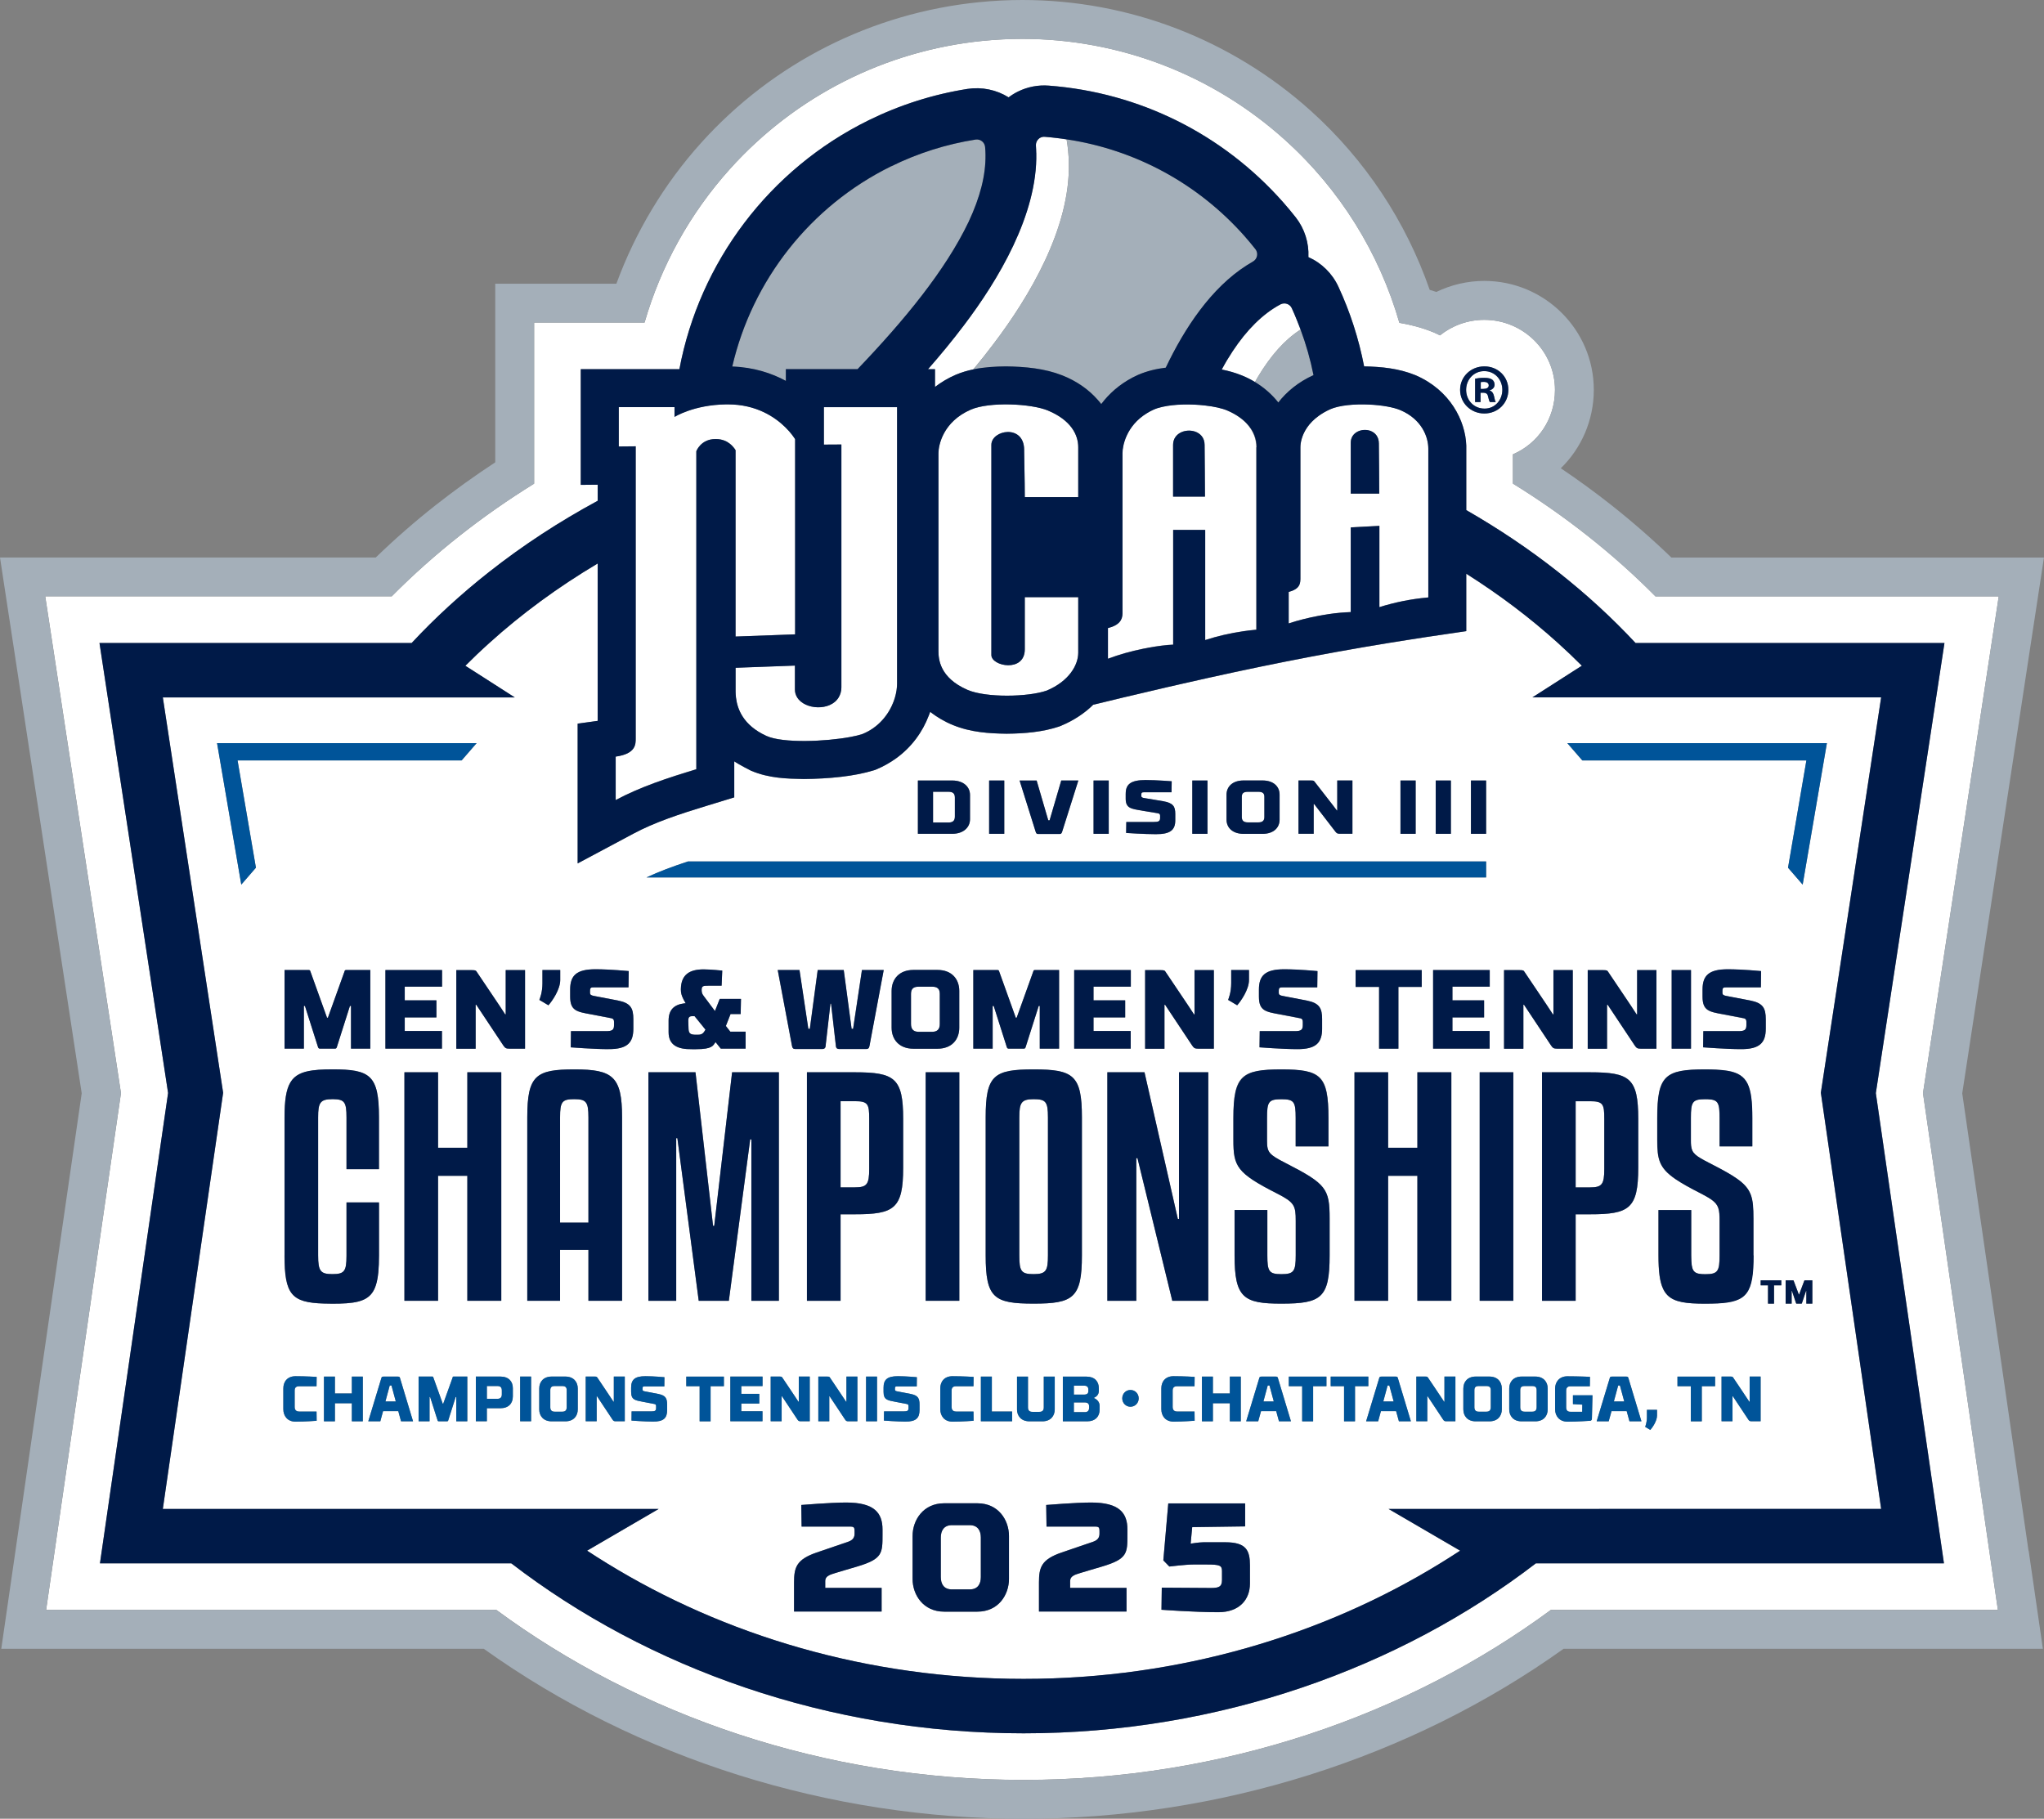 <?xml version="1.0" encoding="UTF-8"?>
<svg id="Layer_2" xmlns="http://www.w3.org/2000/svg" viewBox="0 0 384.01 341.72">
  <rect x="0" y="0" width="384.01" height="341.72" fill="#808080" stroke="none"/>
  <defs>
    <style>
      .cls-1 {
        fill: #001a48;
      }

      .cls-2 {
        fill: #a4afb9;
      }

      .cls-3 {
        fill: #fff;
      }

      .cls-4 {
        fill: #005499;
      }
    </style>
  </defs>
  <g id="PMS_533">
    <g>
      <g>
        <path class="cls-3" d="M279.69,72.42c0-.4-.3-.67-.94-.67-.27,0-.46.03-.56.05v1.27h.48c.57,0,1.02-.19,1.02-.65Z"/>
        <path class="cls-3" d="M372.2,280.79l-10.92-75.4,10.9-71.5,1.79-11.76,1.54-10.08h-64.49c-3.96-4-8.25-7.84-12.87-11.47-4.43-3.49-9.07-6.73-13.91-9.72v-5.5c4.69-2.02,7.9-6.61,7.9-12.1,0-7.26-5.94-13.17-13.28-13.17-3.15,0-6.05,1.1-8.33,2.92-.37-.18-.74-.37-1.12-.53l-.08-.04-.08-.03c-2.16-.88-4.3-1.41-6.34-1.76-3.79-13.17-11.19-25.08-21.51-34.38-13.58-12.23-31.1-18.97-49.33-18.97-2.46,0-4.95.13-7.38.37-18.33,1.83-35.21,10.37-47.52,24.04-7.55,8.38-13,18.27-16.07,28.89h-20.75v30.27c-4.83,2.99-9.46,6.22-13.88,9.7-4.61,3.64-8.91,7.47-12.87,11.47H8.5l1.54,10.08,1.79,11.76,10.9,71.5-10.92,75.4-1.69,11.68-1.45,10.02h84.58c26.83,19.79,61.62,31.94,99.06,31.94s72.23-12.15,99.06-31.94h83.98l-1.46-10.02-1.69-11.68ZM278.86,68.84h.03c2.53,0,4.49,1.96,4.49,4.41s-1.96,4.44-4.52,4.44-4.55-1.94-4.55-4.44,2.02-4.41,4.55-4.41ZM353.41,293.73h-64.86c-25.65,19.72-59.61,31.94-96.25,31.94s-70.6-12.22-96.25-31.94H18.78l1.69-11.68,11.11-76.69-11.1-72.79-1.79-11.76h58.65c4.38-4.7,9.23-9.16,14.55-13.35,6.34-5,13.17-9.46,20.4-13.37v-3.02l-3.18.03v-21.73h18.53c3.77-20.1,16.87-37.57,35.53-46.76,5.89-2.9,12.15-4.89,18.62-5.91,2.69-.41,5.43.17,7.7,1.59.55-.42,1.14-.78,1.74-1.08,1.81-.89,3.82-1.28,5.83-1.12,17.01,1.3,32.62,9.06,43.96,21.86.83.94,1.64,1.92,2.42,2.9,1.66,2.13,2.5,4.79,2.37,7.46,2.46,1.08,4.48,3.06,5.63,5.54,2.22,4.77,3.84,9.81,4.84,14.99,3.3.06,6.55.39,9.66,1.66,6.5,2.8,9.37,8.55,9.53,13.21v.05s0,12.08,0,12.08c6.07,3.48,11.84,7.35,17.25,11.62,5.32,4.19,10.17,8.65,14.55,13.35h58.04l-1.79,11.76-11.1,72.79,11.11,76.69,1.69,11.68h-11.81Z"/>
        <path class="cls-3" d="M278.88,76.77c1.94.03,3.36-1.56,3.36-3.52s-1.43-3.52-3.39-3.52h-.03c-1.94,0-3.39,1.59-3.39,3.52s1.45,3.52,3.44,3.52ZM277.14,71.15c.4-.08.97-.16,1.69-.16.83,0,1.21.13,1.54.35.24.19.43.54.43.94,0,.51-.38.89-.91,1.05v.05c.43.13.67.48.81,1.08.13.67.22.94.32,1.08h-1.1c-.13-.16-.21-.54-.35-1.05-.08-.48-.35-.7-.92-.7h-.48v1.75h-1.02v-4.39Z"/>
        <path class="cls-3" d="M230.56,67.6c-.35.59-.69,1.21-1.03,1.83,1.3.26,2.58.62,3.83,1.13.86.35,1.67.77,2.42,1.22.18-.32.35-.65.54-.96,2.45-4.07,5.04-6.96,7.9-8.82.04-.03.08-.05.13-.08,0,0,0,0,0,0-.2-.53-.4-1.06-.62-1.59-.33-.81-.66-1.62-1.03-2.42-.18-.39-.51-.68-.91-.82-.39-.13-.81-.1-1.18.08-.01,0-.03.01-.04.02-.45.24-.89.5-1.31.77-3.19,2.09-6.03,5.24-8.68,9.64Z"/>
        <path class="cls-3" d="M174.35,69.37h1.31v3.33c1.14-.87,2.44-1.66,3.93-2.3,1.1-.45,2.19-.77,3.27-1,1.32-1.59,2.61-3.21,3.85-4.86,6.58-8.68,14.37-21.61,14.09-33.9-.02-1.51-.17-3-.42-4.45,0,0,0,0-.01,0-.64-.1-1.27-.19-1.91-.26-.72-.09-1.44-.16-2.17-.22-.28-.02-.56.03-.81.15-.15.07-.28.17-.4.29-.32.32-.49.76-.46,1.21.03.47.05.94.06,1.4.26,11.59-7.24,23.98-13.58,32.34-2.14,2.84-4.43,5.61-6.76,8.27Z"/>
        <path class="cls-3" d="M179.4,153.43v-3.56c0-.83-.42-1.1-1.24-1.1h-2.86v5.78h2.86c.82,0,1.24-.29,1.24-1.12Z"/>
        <path class="cls-3" d="M234.43,154.51h1.98c.82,0,1.13-.37,1.13-1v-3.82c0-.63-.31-.93-1.13-.93h-1.98c-.82,0-1.13.3-1.13.93v3.82c0,.63.31,1,1.13,1Z"/>
        <path class="cls-3" d="M130.82,131.03v-46.25s.82-2.3,3.63-2.3c.68,0,1.25.13,1.73.33.37.15.67.35.93.55.75.58,1.08,1.22,1.08,1.22v35.01l.63-.02,10.56-.39v-36.67s-.2-.33-.58-.83c-.3-.39-.72-.89-1.28-1.43-1.93-1.89-5.41-4.28-10.77-4.28-.11,0-.22,0-.33,0-6.1.08-9.7,2.36-9.7,2.36v-1.84h-10.47v7.39l3.18-.03v54.87c0,1.06.07,2.9-3.76,3.43v8.15c4.68-2.49,9.75-4.15,15.15-5.79v-13.5Z"/>
        <path class="cls-3" d="M244.56,82.41c-.19.65-.25,1.21-.25,1.6v24.79c0,.18-.01.35-.04.51-.12.82-.59,1.47-2.16,1.89v5.92c1.83-.6,3.71-1.07,5.64-1.43,1.31-.24,2.63-.45,3.97-.57.69-.07,1.37-.1,2.05-.13v-15.91l1.29-.07,3.78-.2.31-.02v.16c0,.86,0,2.76,0,5.03,0,3.3,0,7.35,0,10.08,2.88-.9,5.87-1.51,8.97-1.8.07,0,.15,0,.22-.02v-27.97c0-2.2-1.23-5.5-5.21-7.21-1.33-.57-3.54-.95-5.86-1.06-2.76-.13-5.66.12-7.39.89-.82.37-1.52.78-2.12,1.22-1.93,1.39-2.82,3.01-3.19,4.29ZM253.77,85.6v-2.41c0-1.99,2.16-2.8,3.72-2.21.87.33,1.56,1.1,1.56,2.36,0,.47.02,1.77.04,4.4.01,1.32.02,2.97.03,5.03h-5.36v-7.16Z"/>
        <path class="cls-3" d="M186.25,114.64v-31.05c0-2.83,6.16-3.95,6.16.95,0,.07,0,.15,0,.24,0,1.04.07,3.38.1,6.02,0,.85.02,1.72.02,2.6h10.04v-9.37c0-2.33-1.34-5.08-5.7-6.9-3.17-1.32-11-1.68-14.47-.17-5.26,2.28-6.09,6.72-6.09,8.19v37.16c0,1.47.19,5.04,5.46,7.31,3.47,1.5,11.39,1.36,14.89.13,4.19-1.77,5.91-4.79,5.91-7.12v-10.43h-10.04v9.8c0,4.41-6.28,3.21-6.28,1.07v-8.43Z"/>
        <path class="cls-3" d="M143.39,125.27l-5.21.19v3.79c0,.39-.01,1.01.07,1.77.24,2.1,1.29,5.23,5.74,7.25,3.08,1.4,11.16,1.07,15.82.18.84-.16,1.58-.33,2.15-.52,3.05-1.21,5-3.67,5.92-6.15.1-.25.18-.51.25-.76.26-.89.39-1.76.39-2.56v-51.96h-13.75v7.03l3.29-.02v45.61c0,.76-.2,1.38-.51,1.9-1.56,2.62-6.36,2.35-7.81,0-.26-.43-.42-.92-.42-1.48v-4.49l-5.94.22Z"/>
        <path class="cls-3" d="M232.62,78.23c-.59-.39-1.26-.76-2.04-1.1-1.02-.44-2.53-.77-4.23-.96-2.67-.3-5.77-.26-8.05.27-.6.14-1.14.31-1.6.51-.45.2-.85.43-1.24.66-3.94,2.39-4.61,6.19-4.61,7.53v30.12c0,1.13-.56,2.2-2.73,2.73v5.77c2.13-.8,4.35-1.42,6.62-1.88,1.53-.31,3.08-.57,4.67-.71.33-.03.65-.04.97-.06v-21.56h6.01c0,.88,0,2.7,0,4.94,0,5.21,0,12.66,0,15.76,2.31-.75,4.71-1.31,7.17-1.66.74-.11,1.49-.2,2.24-.27.07,0,.14,0,.21-.02v-34.29c0-1.45-.5-3.06-1.89-4.51-.43-.45-.94-.88-1.54-1.28ZM222.29,93.31h-1.9v-9.72c0-2.22,2.35-3.08,4.09-2.51,1.02.34,1.83,1.17,1.83,2.51,0,.49.02,1.94.04,4.66.01,1.36.02,3.02.03,5.06h-4.09Z"/>
        <path class="cls-3" d="M160.61,206.9h-2.69v16.19h2.69c2.25,0,2.69-.54,2.69-3.48v-9.4c0-2.77-.22-3.31-2.69-3.31Z"/>
        <path class="cls-3" d="M204.61,264.49v-.29c0-.44-.25-.7-.84-.7h-2.02v1.82h2.04c.59,0,.82-.3.82-.84Z"/>
        <path class="cls-3" d="M93.46,260.42h-1.99v2.4h1.99c.59,0,.82-.31.82-.84v-.72c0-.54-.23-.84-.82-.84Z"/>
        <path class="cls-3" d="M105.64,260.42h-1.44c-.59,0-.82.25-.82.78v3.2c0,.53.23.84.82.84h1.44c.59,0,.82-.31.82-.84v-3.2c0-.53-.23-.78-.82-.78Z"/>
        <path class="cls-3" d="M194.19,239.4c2.36,0,2.69-.65,2.69-3.53v-25.92c0-2.94-.38-3.42-2.69-3.42s-2.69.65-2.69,3.42v25.92c0,2.99.39,3.53,2.69,3.53Z"/>
        <path class="cls-3" d="M110.55,209.94c0-2.94-.44-3.42-2.69-3.42s-2.64.49-2.64,3.42v19.78h5.33v-19.78Z"/>
        <polygon class="cls-3" points="73.22 260.33 72.41 263.32 74.36 263.32 73.55 260.33 73.22 260.33"/>
        <path class="cls-3" d="M204.47,261.37v-.24c0-.54-.23-.78-.82-.78h-1.9v1.68h1.89c.58,0,.83-.21.83-.66Z"/>
        <polygon class="cls-3" points="304.01 260.33 303.2 263.32 305.15 263.32 304.34 260.33 304.01 260.33"/>
        <path class="cls-3" d="M175.12,193.86c1.04,0,1.44-.55,1.44-1.48v-5.63c0-.93-.4-1.37-1.44-1.37h-2.53c-1.04,0-1.44.44-1.44,1.37v5.63c0,.93.4,1.48,1.44,1.48h2.53Z"/>
        <path class="cls-3" d="M130.52,194.41h.68c.76,0,1-.38,1.34-.95l-2.05-2.53h-.44c-.56,0-.74.23-.74.84l.04,1.35c.02.8.12,1.26,1.16,1.29Z"/>
        <polygon class="cls-3" points="238.17 260.33 237.36 263.32 239.31 263.32 238.5 260.33 238.17 260.33"/>
        <path class="cls-3" d="M298.71,206.9h-2.69v16.19h2.69c2.25,0,2.69-.54,2.69-3.48v-9.4c0-2.77-.22-3.31-2.69-3.31Z"/>
        <path class="cls-3" d="M279.25,260.42h-1.44c-.59,0-.82.25-.82.78v3.2c0,.53.23.84.82.84h1.44c.59,0,.82-.31.82-.84v-3.2c0-.53-.23-.78-.82-.78Z"/>
        <path class="cls-3" d="M287.87,260.42h-1.44c-.59,0-.82.25-.82.78v3.2c0,.53.23.84.82.84h1.44c.59,0,.82-.31.82-.84v-3.2c0-.53-.23-.78-.82-.78Z"/>
        <polygon class="cls-3" points="260.69 260.33 259.88 263.32 261.83 263.32 261.02 260.33 260.69 260.33"/>
        <g>
          <path class="cls-3" d="M182.18,286.56h-3.34c-1.51,0-2.09,1.04-2.09,2.32v7.43c0,1.31.58,2.32,2.09,2.32h3.34c1.51,0,2.09-1.01,2.09-2.32v-7.43c0-1.28-.58-2.32-2.09-2.32Z"/>
          <path class="cls-3" d="M353.41,131.03h-65.51l7.74-4.96,1.54-.98c-1.45-1.46-2.95-2.88-4.49-4.27-5.23-4.74-11-9.09-17.23-13.02v10.79c-2.52.36-4.97.72-7.4,1.09-2.44.37-4.85.75-7.24,1.14-6.51,1.07-12.87,2.22-19.45,3.52-6.18,1.23-12.57,2.6-19.44,4.17-.87.2-1.75.4-2.63.6-2.56.59-5.2,1.21-7.92,1.86-.09.02-.17.04-.26.06-1.88.45-3.79.91-5.75,1.39-1.5,1.5-3.61,2.93-5.91,3.89l-.18.08-.16.06-.15.06c-3.06,1.02-6.38,1.32-9.84,1.35-3.34-.05-6.78-.26-10.11-1.63-.79-.32-1.53-.69-2.22-1.09-.74-.43-1.42-.9-2.05-1.39-.08.24-.18.47-.27.71-1.14,3-3.15,5.87-6.15,8.04-1.11.8-2.36,1.51-3.75,2.09l-.23.09-.13.04-.07.02c-3.59,1.11-8.31,1.59-13.16,1.63-3.23-.06-6.49-.13-9.88-1.55,0,0-2.22-1.11-3.17-1.77v6.77l-3.75,1.15-1.31.4c-5.32,1.61-9.95,3.16-13.87,5.26l-10.49,5.6v-26.26l3.76-.52v-4.4s0-8.94,0-8.94v-11.76s0-4.47,0-4.47c-7.43,4.42-14.27,9.42-20.37,14.95-1.54,1.39-3.04,2.82-4.49,4.27l1.54.98,7.74,4.96H30.59l11.33,74.29-11.33,78.19h93.15l-9.83,5.73-3.62,2.11c1.23.81,2.49,1.6,3.75,2.38,21.96,13.51,49.01,21.71,78.26,21.71s56.29-8.2,78.26-21.71c1.27-.78,2.52-1.57,3.75-2.38l-3.62-2.11-9.83-5.73h92.55l-11.33-78.19,11.33-74.29ZM295.46,139.63h47.76l-4.55,26.58-2.75-3.17,3.45-20.16h-42.1l-2.81-3.24h1ZM327.58,191.33c-.48-.11-3.53-.67-3.85-.74-2.63-.48-3.87-.67-3.87-3.31v-1.35c0-2.64,1.2-3.8,4.75-3.8,2.71,0,6.25.34,6.25.34l-.04,3.04h-6.35c-.74,0-.88.04-.88.74v.27c0,.4.22.51.76.61,0,0,4.03.78,4.49.86,2.4.48,2.89,1.46,2.89,3.52v1.77c0,2.62-1.12,3.86-4.67,3.84-2.71,0-7.1-.34-7.1-.34l.04-3.04h6.59c1.12,0,1.5-.21,1.5-1.1v-.63c0-.32-.06-.61-.52-.7ZM317.69,182.26v14.76h-3.63v-14.76h3.63ZM307.11,196.41l-5.07-7.63h-.12v8.25h-3.63v-14.76h2.91c.78,0,.76.08.98.4.12.21,4.63,6.83,5.29,7.91h.1v-8.31h3.63v14.76h-2.97c-.6,0-.78-.11-1.12-.61ZM307.78,210.22v9.18c0,7.72-1.71,8.75-9.07,8.75h-2.69v16.25h-6.32v-42.93h9.01c7.47,0,9.07,1.09,9.07,8.75ZM282.56,182.26h2.91c.78,0,.76.08.98.4.12.21,4.63,6.83,5.29,7.91h.1v-8.31h3.63v14.76h-2.96c-.6,0-.78-.11-1.12-.61l-5.07-7.63h-.12v8.25h-3.63v-14.76ZM284.31,201.47v42.93h-6.32v-42.93h6.32ZM279.88,185.39h-7.01v2.57h5.95v3.21h-5.95v2.55h6.99v3.31h-10.62v-14.76h10.64v3.12ZM260.79,220.92v23.48h-6.32v-42.93h6.32v14.18h5.49v-14.18h6.38v42.93h-6.38v-23.48h-5.49ZM254.69,185.43v-3.16h12.42v3.16h-4.39v11.6h-3.63v-11.6h-4.41ZM276.35,146.65h2.85v10.01h-2.85v-10.01ZM269.73,146.65h2.85v10.01h-2.85v-10.01ZM263.11,146.65h2.85v10.01h-2.85v-10.01ZM243.96,146.65h2.28c.61,0,.6.06.77.27.09.14,3.63,4.63,4.15,5.36h.08v-5.63h2.85v10.01h-2.33c-.47,0-.61-.07-.88-.41l-3.98-5.17h-.09v5.59h-2.85v-10.01ZM230.43,149.31c0-1.49,1.1-2.67,3.21-2.67h3.55c2.12,0,3.21,1.19,3.21,2.67v4.69c0,1.49-1.09,2.67-3.21,2.67h-3.55c-2.11,0-3.21-1.19-3.21-2.67v-4.69ZM224,146.65h2.85v10.01h-2.85v-10.01ZM211.49,149.14c0-1.79.94-2.57,3.73-2.57,2.12,0,4.91.23,4.91.23l-.03,2.06h-4.99c-.58,0-.69.03-.69.5v.19c0,.27.17.34.6.41,0,0,3.16.53,3.52.59,1.89.33,2.26.99,2.26,2.39v1.2c0,1.77-.88,2.62-3.66,2.6-2.12,0-5.57-.23-5.57-.23l.03-2.06h5.17c.88,0,1.18-.14,1.18-.74v-.43c0-.21-.05-.41-.41-.47-.38-.07-2.77-.46-3.02-.5-2.06-.33-3.04-.46-3.04-2.24v-.92ZM205.45,146.65h2.85v10.01h-2.85v-10.01ZM194.76,146.65l.04.15,2.14,7.32h.25l2.19-7.48h3.21s-2.79,8.79-3.04,9.62c-.11.36-.25.43-.47.43h-4.04c-.22,0-.38-.07-.47-.43-.23-.76-2.55-8.13-2.95-9.41-.04-.12-.07-.21-.07-.21h3.21ZM185.83,146.65h2.85v10.01h-2.85v-10.01ZM172.44,146.65h6.46c2.12,0,3.33,1.21,3.33,2.7v4.59c0,1.49-1.21,2.72-3.33,2.72h-6.46v-10.01ZM129.24,161.86h149.96v3H121.45c2.37-1.11,4.96-2.07,7.79-3ZM244.23,191.33c-.48-.11-3.53-.67-3.85-.74-2.62-.48-3.87-.67-3.87-3.31v-1.35c0-2.64,1.2-3.8,4.75-3.8,2.71,0,6.25.34,6.25.34l-.04,3.04h-6.35c-.74,0-.88.04-.88.74v.27c0,.4.22.51.76.61,0,0,4.03.78,4.49.86,2.41.48,2.89,1.46,2.89,3.52v1.77c0,2.62-1.12,3.86-4.67,3.84-2.71,0-7.09-.34-7.09-.34l.04-3.04h6.59c1.12,0,1.5-.21,1.5-1.1v-.63c0-.32-.06-.61-.52-.7ZM227.87,263.65v3.39h-2.06v-8.4h2.06v3.17h3.18v-3.17h2.06v8.4h-2.06v-3.39h-3.18ZM179.62,265.22h3.27l.02,1.73s-2.1.17-3.96.17c-1.54,0-2.3-1.09-2.3-2.34v-3.92c0-1.25.76-2.28,2.3-2.28,1.97,0,3.96.13,3.96.13l-.02,1.75h-3.27c-.59,0-.84.28-.84.81v3.08c0,.53.25.86.84.86ZM160.61,228.15h-2.69v16.25h-6.32v-42.93h9.01c7.47,0,9.07,1.09,9.07,8.75v9.18c0,7.72-1.71,8.75-9.07,8.75ZM164.77,258.65v8.4h-2.06v-8.4h2.06ZM161.08,258.65v8.4h-1.69c-.34,0-.45-.06-.64-.35l-2.88-4.34h-.07v4.69h-2.06v-8.4h1.65c.44,0,.43.05.56.23.07.12,2.63,3.89,3.01,4.5h.06v-4.73h2.06ZM149.33,197.09c-.26,0-.46-.11-.54-.53-.22-1.14-2.69-14.3-2.69-14.3h4.09l1.66,11.05h.28l1.48-11.05h4.89l1.48,11.05h.28l1.66-11.05h4.09s-2.46,13.16-2.68,14.3c-.08.42-.28.53-.54.53h-5.21c-.2,0-.48-.08-.54-.46l-.92-8.05h-.12l-.92,8.05c-.06.38-.34.46-.54.46h-5.21ZM167.51,193.1v-6.92c0-2.19,1.4-3.94,4.09-3.94h4.53c2.71,0,4.09,1.75,4.09,3.94v6.92c0,2.19-1.38,3.94-4.09,3.94h-4.53c-2.69,0-4.09-1.75-4.09-3.94ZM173.91,201.47h6.32v42.93h-6.32v-42.93ZM182.86,197.03v-14.76h4.59c.2,0,.24.19.24.19l3.15,8.77h.16l3.15-8.77s.04-.19.24-.19h4.59v14.76h-3.63v-8.01h-.2l-2.46,7.74s-.06.27-.3.27h-2.91c-.26,0-.32-.27-.32-.27l-2.46-7.74h-.2v8.01h-3.63ZM185.18,209.94c0-7.93,1.54-9.02,9.01-9.02s9.07,1.09,9.07,9.02v25.92c0,7.99-1.59,9.07-9.07,9.07s-9.01-1.09-9.01-9.07v-25.92ZM199.68,258.65h4.44c1.54,0,2.32.92,2.32,2.17v.52c-.01.66-.39,1.07-.96,1.31.63.28,1.08.75,1.11,1.45v.77c0,1.25-.8,2.18-2.34,2.18h-4.57v-8.4ZM201.81,197.03v-14.76h10.64v3.12h-7.01v2.57h5.95v3.21h-5.95v2.55h6.99v3.31h-10.62ZM208.04,201.47h6.98l6.27,27.55h.22v-27.55h5.49v42.93h-6.76l-6.54-26.79h-.22v26.79h-5.44v-42.93ZM215.13,197.03v-14.76h2.91c.78,0,.76.08.98.4.12.21,4.63,6.83,5.29,7.91h.1v-8.31h3.63v14.76h-2.96c-.6,0-.78-.11-1.12-.61l-5.07-7.63h-.12v8.25h-3.63ZM230.72,187.87c.08-.23.58-1.35.58-3.16v-2.45h3.35v1.88c0,1.77-1.5,3.94-2.22,4.74l-1.7-1.01ZM127.91,186.02v-.23c.06-2.7,1.68-3.65,4.27-3.65,1.26,0,3.51.23,3.51.23l-.12,2.83h-2.53c-.94,0-1.22.06-1.22.8v.04c0,.44.1.74.42,1.14l2.08,2.78c.18-.42.9-2.28.9-2.28h3.99l-.06,2.85h-1.9s-.7,1.81-.88,2.24l.84,1.07h2.87v3.18h-4.67s-.72-.91-.98-1.22c-.46.65-.58,1.33-3.65,1.33h-.78c-2.73.04-4.39-.78-4.39-3.21v-2.15c0-2.09,1.08-3.02,2.95-3.25l.26-.02c-.56-.91-.9-1.67-.9-2.49ZM101.9,184.71v-2.45h3.35v1.88c0,1.77-1.5,3.94-2.22,4.74l-1.7-1.01c.08-.23.58-1.35.58-3.16ZM99.06,209.94c0-7.93,1.65-9.02,8.85-9.02s8.96,1.3,8.96,9.02v34.45h-6.32v-9.56h-5.33v9.56h-6.16v-34.45ZM94.91,190.57h.1v-8.31h3.63v14.76h-2.97c-.6,0-.78-.11-1.12-.61l-5.07-7.63h-.12v8.25h-3.63v-14.76h2.91c.78,0,.76.08.98.4.12.21,4.63,6.83,5.29,7.91ZM45.33,166.21l-4.55-26.58h48.76l-2.81,3.24h-42.1l3.45,20.16-2.75,3.17ZM81.99,187.96v3.21h-5.95v2.55h6.99v3.31h-10.62v-14.76h10.64v3.12h-7.01v2.57h5.95ZM65.74,189.01l-2.46,7.74s-.06.27-.3.27h-2.91c-.26,0-.32-.27-.32-.27l-2.46-7.74h-.2v8.01h-3.63v-14.76h4.59c.2,0,.24.19.24.19l3.15,8.77h.16l3.15-8.77s.04-.19.24-.19h4.59v14.76h-3.63v-8.01h-.2ZM56.2,265.22h3.27l.02,1.73s-2.1.17-3.96.17c-1.54,0-2.3-1.09-2.3-2.34v-3.92c0-1.25.76-2.28,2.3-2.28,1.97,0,3.96.13,3.96.13l-.02,1.75h-3.27c-.59,0-.84.28-.84.81v3.08c0,.53.25.86.84.86ZM53.45,235.87v-25.92c0-6.31,1.17-8.29,5.32-8.84.68-.09,1.44-.14,2.29-.17.44-.01.9-.02,1.39-.02,7.09,0,8.74,1.09,8.74,9.02v9.73h-6.1v-9.73c0-2.87-.37-3.4-2.51-3.42-.04,0-.09,0-.13,0-2.31,0-2.69.65-2.69,3.42v25.92c0,2.99.38,3.53,2.69,3.53s2.63-.53,2.64-3.41v-10.06h6.1v9.95c0,2.45-.16,4.25-.58,5.57-.19.59-.43,1.09-.73,1.5-1.23,1.67-3.49,2.01-7.43,2.01-.59,0-1.13-.01-1.65-.03-6.04-.19-7.36-1.69-7.36-9.05ZM68.17,267.04h-2.06v-3.39h-3.18v3.39h-2.06v-8.4h2.06v3.17h3.18v-3.17h2.06v8.4ZM75.34,267.04l-.52-1.91h-2.85l-.52,1.91h-2.26s2.28-7.56,2.44-8.06c.09-.32.13-.34.54-.34h2.46c.41,0,.44.01.54.34.15.5,2.43,8.06,2.43,8.06h-2.25ZM87.78,267.04h-2.06v-4.56h-.11l-1.4,4.4s-.04.16-.17.16h-1.65c-.15,0-.18-.16-.18-.16l-1.4-4.4h-.11v4.56h-2.06v-8.4h2.61c.11,0,.14.11.14.11l1.79,4.99h.09l1.79-4.99s.02-.11.14-.11h2.61v8.4ZM82.3,220.92v23.48h-6.32v-42.93h6.32v14.18h5.5v-14.18h6.37v42.93h-6.37v-23.48h-5.5ZM96.34,262.41c0,1.25-.79,2.18-2.33,2.18h-2.55v2.45h-2.06v-8.4h4.62c1.54,0,2.33.92,2.33,2.17v1.6ZM99.78,267.04h-2.06v-8.4h2.06v8.4ZM108.54,264.81c0,1.25-.79,2.24-2.33,2.24h-2.58c-1.53,0-2.33-1-2.33-2.24v-3.93c0-1.25.8-2.24,2.33-2.24h2.58c1.54,0,2.33,1,2.33,2.24v3.93ZM117.38,267.04h-1.69c-.34,0-.45-.06-.64-.35l-2.88-4.34h-.07v4.69h-2.06v-8.4h1.65c.44,0,.43.05.56.23.07.12,2.63,3.89,3.01,4.5h.06v-4.73h2.06v8.4ZM114.31,197.13c-2.71,0-7.09-.34-7.09-.34l.04-3.04h6.59c1.12,0,1.5-.21,1.5-1.1v-.63c0-.32-.06-.61-.52-.7-.48-.11-3.53-.67-3.85-.74-2.62-.48-3.87-.67-3.87-3.31v-1.35c0-2.64,1.2-3.8,4.75-3.8,2.71,0,6.25.34,6.25.34l-.04,3.04h-6.35c-.74,0-.88.04-.88.74v.27c0,.4.22.51.76.61,0,0,4.03.78,4.49.86,2.41.48,2.89,1.46,2.89,3.52v1.77c0,2.62-1.12,3.86-4.67,3.84ZM125.34,264.92c0,1.49-.64,2.2-2.66,2.18-1.54,0-4.04-.19-4.04-.19l.02-1.73h3.75c.64,0,.85-.12.85-.62v-.36c0-.18-.03-.35-.3-.4-.27-.06-2.01-.38-2.19-.42-1.49-.28-2.2-.38-2.2-1.88v-.77c0-1.5.68-2.16,2.7-2.16,1.54,0,3.56.19,3.56.19l-.02,1.73h-3.61c-.42,0-.5.02-.5.42v.16c0,.23.12.29.43.35,0,0,2.29.44,2.55.49,1.37.28,1.64.83,1.64,2v1.01ZM136,260.45h-2.5v6.6h-2.06v-6.6h-2.51v-1.8h7.07v1.8ZM131.27,244.4l-4.01-30.54h-.22v30.54h-5.22v-42.93h8.85l3.3,28.86h.22l3.35-28.86h8.79v42.93h-5.17v-30.32h-.22l-4.01,30.32h-5.66ZM143.26,260.42h-3.99v1.46h3.38v1.82h-3.38v1.45h3.98v1.88h-6.04v-8.4h6.05v1.78ZM146.85,262.35v4.69h-2.06v-8.4h1.65c.44,0,.43.05.56.23.07.12,2.63,3.89,3.01,4.5h.06v-4.73h2.06v8.4h-1.69c-.34,0-.45-.06-.64-.35l-2.88-4.34h-.07ZM165.8,288.27c0,3.54.03,4.61-4.7,6.03-.32.12-4.55,1.3-5.19,1.59-.52.26-.87.55-.87,1.16v1.28h10.59v4.44h-16.45v-5.45c0-2.84.44-4.32,4.24-5.63l6.03-2.06c.87-.32,1.1-.87,1.1-1.48v-.46c0-.96-.23-.87-1.51-.87h-8.44l-.06-4.06s5.54-.46,8.44-.46c5.31,0,6.82,1.97,6.82,5.08v.9ZM166.07,266.91l.02-1.73h3.75c.64,0,.85-.12.85-.62v-.36c0-.18-.03-.35-.3-.4-.27-.06-2.01-.38-2.19-.42-1.49-.28-2.2-.38-2.2-1.88v-.77c0-1.5.68-2.16,2.7-2.16,1.54,0,3.56.19,3.56.19l-.02,1.73h-3.61c-.42,0-.5.02-.5.42v.16c0,.23.12.29.43.35,0,0,2.29.44,2.55.49,1.37.28,1.64.83,1.64,2v1.01c0,1.49-.64,2.2-2.66,2.18-1.54,0-4.04-.19-4.04-.19ZM189.55,296.66c0,3.02-2,6.15-5.92,6.15h-6.27c-3.89,0-5.92-3.13-5.92-6.15v-8.06c0-3.02,2.03-6.15,5.92-6.15h6.27c3.92,0,5.92,3.13,5.92,6.15v8.06ZM190.15,267.04h-5.87v-8.4h2.06v6.56h3.81v1.83ZM191.07,264.81v-6.16h2.06v5.78c0,.54.23.84.82.84h1.32c.59,0,.82-.3.82-.84v-5.78h2.06v6.16c0,1.25-.79,2.24-2.32,2.24h-2.43c-1.54,0-2.34-1-2.34-2.24ZM211.82,288.27c0,3.54.03,4.61-4.7,6.03-.32.12-4.55,1.3-5.19,1.59-.52.26-.87.55-.87,1.16v1.28h10.59v4.44h-16.45v-5.45c0-2.84.44-4.32,4.24-5.63l6.03-2.06c.87-.32,1.1-.87,1.1-1.48v-.46c0-.96-.23-.87-1.51-.87h-8.44l-.06-4.06s5.54-.46,8.44-.46c5.31,0,6.82,1.97,6.82,5.08v.9ZM212.38,264.31c-.85,0-1.54-.68-1.54-1.57s.68-1.58,1.54-1.58,1.55.68,1.55,1.58-.71,1.57-1.55,1.57ZM218.18,260.85c0-1.25.76-2.28,2.3-2.28,1.97,0,3.96.13,3.96.13l-.02,1.75h-3.27c-.59,0-.84.28-.84.81v3.08c0,.53.25.86.84.86h3.27l.02,1.73s-2.1.17-3.96.17c-1.54,0-2.3-1.09-2.3-2.34v-3.92ZM234.82,297.55c0,3.02-2,5.37-5.92,5.37-4.61,0-10.7-.46-10.7-.46l.06-4.15s8.06.06,9.22.06c1.51,0,2.09-.23,2.09-1.51v-1.65c0-1.07-.38-1.25-2.87-1.25h-2.52c-1.42,0-4.5.38-4.5.38l-1.13-1.16c.14-1.51.93-10.7.93-10.7h14.45v4.32l-9.95.14-.29,3.1s1.54-.26,2.41-.26h4.12c3.92,0,4.61,1.54,4.61,4.35v3.42ZM240.29,267.04l-.52-1.91h-2.85l-.53,1.91h-2.26s2.28-7.56,2.44-8.06c.09-.32.12-.34.54-.34h2.46c.41,0,.44.01.54.34.15.5,2.43,8.06,2.43,8.06h-2.25ZM249.2,260.45h-2.5v6.6h-2.06v-6.6h-2.51v-1.8h7.07v1.8ZM249.8,235.87c0,7.99-1.54,9.07-9.07,9.07-7.09,0-8.79-1.09-8.79-9.07v-8.53h6.16v8.53c0,2.99.33,3.53,2.64,3.53s2.69-.54,2.69-3.53v-6.47c0-2.88-.22-3.48-3.52-5.16-7.59-3.86-8.19-5.11-8.19-10.05v-4.13c0-7.99,1.48-9.13,9.01-9.13s8.85,1.14,8.85,9.13v5.33h-6.16v-5.33c0-3.04-.27-3.53-2.69-3.53s-2.69.49-2.69,3.53v4.24c0,2.23.33,2.61,3.52,4.24,7.64,3.91,8.24,4.84,8.24,10.43v6.9ZM254.57,267.04h-2.06v-6.6h-2.51v-1.8h7.07v1.8h-2.5v6.6ZM262.81,267.04l-.53-1.91h-2.85l-.52,1.91h-2.26s2.28-7.56,2.44-8.06c.09-.32.13-.34.54-.34h2.46c.41,0,.45.01.54.34.15.5,2.43,8.06,2.43,8.06h-2.25ZM273.43,267.04h-1.69c-.34,0-.45-.06-.64-.35l-2.88-4.34h-.07v4.69h-2.06v-8.4h1.65c.44,0,.43.05.56.23.07.12,2.63,3.89,3.01,4.5h.06v-4.73h2.06v8.4ZM282.15,264.81c0,1.25-.79,2.24-2.33,2.24h-2.58c-1.53,0-2.32-1-2.32-2.24v-3.93c0-1.25.8-2.24,2.32-2.24h2.58c1.54,0,2.33,1,2.33,2.24v3.93ZM290.77,264.81c0,1.25-.79,2.24-2.33,2.24h-2.58c-1.53,0-2.32-1-2.32-2.24v-3.93c0-1.25.8-2.24,2.32-2.24h2.58c1.54,0,2.33,1,2.33,2.24v3.93ZM299.07,266.57c-.01.35-.3.37-.32.37,0,0-2.4.17-4.26.17-1.53,0-2.33-1.07-2.33-2.31v-3.92c0-1.25.8-2.3,2.33-2.3,1.97,0,4.22.1,4.22.1l-.02,1.78h-3.63c-.59,0-.82.3-.82.84v3.11c0,.54.23.85.82.84h2.19l.02-1.34-1.76-.1v-1.64h3.68l-.11,4.43ZM306.13,267.04l-.52-1.91h-2.85l-.53,1.91h-2.26s2.28-7.56,2.44-8.06c.09-.32.12-.34.54-.34h2.46c.41,0,.44.01.54.34.15.5,2.43,8.06,2.43,8.06h-2.25ZM311.31,265.96c0,1.01-.85,2.24-1.26,2.7l-.97-.58c.04-.13.33-.77.33-1.8v-1.39h1.9v1.07ZM322.22,260.45h-2.5v6.6h-2.06v-6.6h-2.51v-1.8h7.07v1.8ZM320.36,244.94c-3.58,0-5.78-.28-7.09-1.58-.33-.33-.6-.73-.83-1.2-.64-1.36-.88-3.36-.88-6.29v-8.53h6.15v8.53c0,.42,0,.78.03,1.11.11,2.02.63,2.42,2.61,2.42,2.36,0,2.69-.54,2.69-3.53v-6.47c0-.52,0-.97-.04-1.36-.13-1.59-.66-2.28-2.73-3.41-.23-.13-.48-.26-.75-.4-2.05-1.04-3.58-1.9-4.74-2.68-3.11-2.12-3.45-3.76-3.45-7.37v-4.13c0-7.99,1.48-9.13,9.01-9.13.75,0,1.42.02,2.05.05.86.04,1.63.11,2.3.24,3.61.67,4.5,2.79,4.5,8.84v5.33h-6.15v-5.33c0-2.8-.24-3.44-2.17-3.52-.16,0-.34-.01-.53-.01-2.42,0-2.69.49-2.69,3.53v4.24c0,.38.01.7.04.98.15,1.41.83,1.9,3.47,3.26.28.14.53.28.79.41,1.84.95,3.23,1.73,4.28,2.46,2.86,1.99,3.17,3.61,3.17,7.56v6.9c0,7.08-1.22,8.74-6.74,9.02-.71.04-1.47.05-2.33.05ZM330.77,267.04h-1.69c-.34,0-.45-.06-.64-.35l-2.88-4.34h-.07v4.69h-2.06v-8.4h1.65c.45,0,.43.05.56.23.07.12,2.63,3.89,3.01,4.5h.06v-4.73h2.06v8.4ZM334.66,241.5h-1.37v3.44h-1.13v-3.44h-1.38v-.94h3.87v.94ZM340.49,244.94h-1.13v-2.38h-.06l-.77,2.3s-.02.08-.09.08h-.91c-.08,0-.1-.08-.1-.08l-.77-2.3h-.06v2.38h-1.13v-4.38h1.43c.06,0,.07.06.07.06l.98,2.6h.05l.98-2.6s.01-.06.07-.06h1.43v4.38Z"/>
        </g>
      </g>
      <g>
        <path class="cls-2" d="M381.11,291.43l-1.69-11.68-10.77-74.32,10.74-70.43,1.79-11.76,1.54-10.08,1.28-8.4h-69.99c-3.56-3.44-7.37-6.77-11.35-9.91-3.02-2.38-6.17-4.68-9.43-6.87,3.89-3.78,6.2-9.06,6.2-14.73,0-11.29-9.23-20.47-20.58-20.47-3.12,0-6.21.72-9,2.07-.41-.14-.83-.27-1.25-.39-4.48-12.89-12.13-24.44-22.32-33.62C231.35,7.41,212.1,0,192.06,0c-2.69,0-5.42.14-8.11.41-20.15,2.02-38.69,11.4-52.22,26.42-6.93,7.69-12.37,16.76-15.93,26.48h-22.76v33.56c-3.84,2.51-7.56,5.19-11.1,7.97-3.98,3.13-7.79,6.46-11.35,9.91H0l1.28,8.4,1.54,10.08,1.79,11.76,10.74,70.43-10.76,74.32-1.69,11.69-1.45,10.01-1.21,8.35h90.65c28.84,20.61,64.76,31.94,101.43,31.94s72.58-11.32,101.43-31.94h90.05l-1.21-8.35-1.45-10.01ZM291.36,302.49c-26.83,19.79-61.62,31.94-99.06,31.94s-72.23-12.15-99.06-31.94H8.66l1.45-10.02,1.69-11.68,10.92-75.4-10.9-71.5-1.79-11.76-1.54-10.08h65.1c3.96-4,8.25-7.84,12.87-11.47,4.42-3.48,9.05-6.71,13.88-9.7v-30.27h20.75c3.07-10.62,8.52-20.51,16.07-28.89,12.31-13.67,29.18-22.21,47.52-24.04,2.44-.24,4.92-.37,7.38-.37,18.23,0,35.75,6.74,49.33,18.97,10.33,9.3,17.72,21.21,21.51,34.38,2.04.34,4.18.88,6.34,1.76l.08.03.08.04c.38.16.75.35,1.12.53,2.28-1.82,5.18-2.92,8.33-2.92,7.34,0,13.28,5.91,13.28,13.17,0,5.49-3.21,10.09-7.9,12.1v5.5c4.84,2.99,9.49,6.23,13.91,9.72,4.62,3.64,8.91,7.47,12.87,11.47h64.49l-1.54,10.08-1.79,11.76-10.9,71.5,10.92,75.4,1.69,11.68,1.46,10.02h-83.98Z"/>
        <path class="cls-2" d="M147.64,69.37h13.47c8.76-9.15,16.51-18.54,20.87-27.69,2.18-4.65,3.21-8.77,3.17-12.58,0-.5-.03-1-.08-1.5-.04-.42-.26-.81-.6-1.07-.34-.26-.77-.37-1.19-.3-5.5.87-10.84,2.56-15.86,5.03-15.22,7.49-26.1,21.43-29.84,37.62,4.02.14,7.41,1.25,10.07,2.7v-2.2Z"/>
        <path class="cls-2" d="M236.32,70.82c-.18.31-.36.64-.54.96,1.75,1.06,3.22,2.37,4.38,3.84,1.52-1.98,3.71-3.83,6.61-5.14-.58-2.92-1.39-5.78-2.43-8.56-.04.03-.08.05-.13.08-2.86,1.87-5.44,4.76-7.9,8.82Z"/>
        <path class="cls-2" d="M186.72,64.54c-1.24,1.65-2.53,3.27-3.85,4.86,2.07-.44,4.13-.54,6.14-.56,3.66.05,7.24.38,10.55,1.68h0c2.72,1.06,4.98,2.67,6.66,4.58.24.27.46.54.68.82.18-.24.37-.48.57-.72,1.52-1.83,3.61-3.54,6.33-4.76,1.76-.76,3.5-1.15,5.22-1.36,3.57-7.48,8.54-14.97,15.21-19.23.38-.25.78-.49,1.19-.72.39-.23.66-.61.75-1.05.09-.44-.02-.9-.3-1.26-.68-.86-1.37-1.7-2.06-2.47-8.76-9.88-20.51-16.23-33.42-18.17.25,1.45.39,2.94.42,4.45.28,12.29-7.51,25.23-14.09,33.9Z"/>
      </g>
      <g>
        <path class="cls-4" d="M279.2,161.86h-149.96c-2.82.93-5.42,1.89-7.79,3h157.75v-3Z"/>
        <polygon class="cls-4" points="61.23 142.87 72.26 142.87 73.19 142.87 85.92 142.87 86.73 142.87 89.54 139.63 89.15 139.63 75.33 139.63 75 139.63 63.1 139.63 40.78 139.63 45.33 166.21 48.08 163.03 44.63 142.87 61.23 142.87"/>
        <polygon class="cls-4" points="321.51 139.63 309.61 139.63 309.28 139.63 295.46 139.63 294.46 139.63 297.27 142.87 298.69 142.87 311.42 142.87 312.35 142.87 323.38 142.87 339.37 142.87 335.92 163.03 338.67 166.21 343.22 139.63 321.51 139.63"/>
        <g>
          <path class="cls-4" d="M59.47,260.46h-3.27c-.59,0-.84.28-.84.81v3.08c0,.53.25.86.84.86h3.27l.02,1.73s-2.1.17-3.96.17c-1.54,0-2.3-1.09-2.3-2.34v-3.92c0-1.25.76-2.28,2.3-2.28,1.97,0,3.96.13,3.96.13l-.02,1.75Z"/>
          <path class="cls-4" d="M60.86,258.65h2.06v3.17h3.18v-3.17h2.06v8.4h-2.06v-3.39h-3.18v3.39h-2.06v-8.4Z"/>
          <path class="cls-4" d="M74.82,265.14h-2.85l-.52,1.91h-2.26s2.28-7.56,2.44-8.06c.09-.32.13-.34.54-.34h2.46c.41,0,.44.01.54.34.15.5,2.43,8.06,2.43,8.06h-2.25l-.52-1.91ZM72.41,263.32h1.95l-.81-3h-.33l-.81,3Z"/>
          <path class="cls-4" d="M85.03,258.75s.02-.11.14-.11h2.61v8.4h-2.06v-4.56h-.11l-1.4,4.4s-.04.16-.17.16h-1.65c-.15,0-.18-.16-.18-.16l-1.4-4.4h-.11v4.56h-2.06v-8.4h2.61c.11,0,.14.11.14.11l1.79,4.99h.09l1.79-4.99Z"/>
          <path class="cls-4" d="M91.46,267.04h-2.06v-8.4h4.62c1.54,0,2.33.92,2.33,2.17v1.6c0,1.25-.79,2.18-2.33,2.18h-2.55v2.45ZM94.28,261.98v-.72c0-.54-.23-.84-.82-.84h-1.99v2.4h1.99c.59,0,.82-.31.82-.84Z"/>
          <path class="cls-4" d="M99.78,267.04h-2.06v-8.4h2.06v8.4Z"/>
          <path class="cls-4" d="M101.31,264.81v-3.93c0-1.25.8-2.24,2.33-2.24h2.58c1.54,0,2.33,1,2.33,2.24v3.93c0,1.25-.79,2.24-2.33,2.24h-2.58c-1.53,0-2.33-1-2.33-2.24ZM103.39,261.2v3.2c0,.53.23.84.82.84h1.44c.59,0,.82-.31.82-.84v-3.2c0-.53-.23-.78-.82-.78h-1.44c-.59,0-.82.25-.82.78Z"/>
          <path class="cls-4" d="M117.38,267.04h-1.69c-.34,0-.45-.06-.64-.35l-2.88-4.34h-.07v4.69h-2.06v-8.4h1.65c.44,0,.43.05.56.23.07.12,2.63,3.89,3.01,4.5h.06v-4.73h2.06v8.4Z"/>
          <path class="cls-4" d="M124.83,260.49h-3.61c-.42,0-.5.02-.5.42v.16c0,.23.12.29.43.35,0,0,2.29.44,2.55.49,1.37.28,1.64.83,1.64,2v1.01c0,1.49-.64,2.2-2.66,2.18-1.54,0-4.04-.19-4.04-.19l.02-1.73h3.75c.64,0,.85-.12.85-.62v-.36c0-.18-.03-.35-.3-.4-.27-.06-2.01-.38-2.19-.42-1.49-.28-2.2-.38-2.2-1.88v-.77c0-1.5.68-2.16,2.7-2.16,1.54,0,3.56.19,3.56.19l-.02,1.73Z"/>
          <path class="cls-4" d="M136,260.45h-2.5v6.6h-2.06v-6.6h-2.51v-1.8h7.07v1.8Z"/>
          <path class="cls-4" d="M137.21,258.65h6.05v1.78h-3.99v1.46h3.38v1.82h-3.38v1.45h3.98v1.88h-6.04v-8.4Z"/>
          <path class="cls-4" d="M152.13,267.04h-1.69c-.34,0-.45-.06-.64-.35l-2.88-4.34h-.07v4.69h-2.06v-8.4h1.65c.44,0,.43.05.56.23.07.12,2.63,3.89,3.01,4.5h.06v-4.73h2.06v8.4Z"/>
          <path class="cls-4" d="M161.08,267.04h-1.69c-.34,0-.45-.06-.64-.35l-2.88-4.34h-.07v4.69h-2.06v-8.4h1.65c.44,0,.43.05.56.23.07.12,2.63,3.89,3.01,4.5h.06v-4.73h2.06v8.4Z"/>
          <path class="cls-4" d="M164.77,267.04h-2.06v-8.4h2.06v8.4Z"/>
          <path class="cls-4" d="M172.25,260.49h-3.61c-.42,0-.5.02-.5.42v.16c0,.23.12.29.43.35,0,0,2.29.44,2.55.49,1.37.28,1.64.83,1.64,2v1.01c0,1.49-.64,2.2-2.66,2.18-1.54,0-4.04-.19-4.04-.19l.02-1.73h3.75c.64,0,.85-.12.85-.62v-.36c0-.18-.03-.35-.3-.4-.27-.06-2.01-.38-2.19-.42-1.49-.28-2.2-.38-2.2-1.88v-.77c0-1.5.68-2.16,2.7-2.16,1.54,0,3.56.19,3.56.19l-.02,1.73Z"/>
          <path class="cls-4" d="M182.89,260.46h-3.27c-.59,0-.84.28-.84.81v3.08c0,.53.25.86.84.86h3.27l.02,1.73s-2.1.17-3.96.17c-1.54,0-2.3-1.09-2.3-2.34v-3.92c0-1.25.76-2.28,2.3-2.28,1.97,0,3.96.13,3.96.13l-.02,1.75Z"/>
          <path class="cls-4" d="M184.28,258.65h2.06v6.56h3.81v1.83h-5.87v-8.4Z"/>
          <path class="cls-4" d="M193.96,265.27h1.32c.59,0,.82-.3.82-.84v-5.78h2.06v6.16c0,1.25-.79,2.24-2.32,2.24h-2.43c-1.54,0-2.34-1-2.34-2.24v-6.16h2.06v5.78c0,.54.23.84.82.84Z"/>
          <path class="cls-4" d="M199.68,258.65h4.44c1.54,0,2.32.92,2.32,2.17v.52c-.01.66-.39,1.07-.96,1.31.63.28,1.08.75,1.11,1.45v.77c0,1.25-.8,2.18-2.34,2.18h-4.57v-8.4ZM204.47,261.13c0-.54-.23-.78-.82-.78h-1.9v1.68h1.89c.58,0,.83-.21.83-.66v-.24ZM201.75,265.33h2.04c.59,0,.82-.3.82-.84v-.29c0-.44-.25-.7-.84-.7h-2.02v1.82Z"/>
          <path class="cls-4" d="M210.84,262.74c0-.9.68-1.58,1.54-1.58s1.55.68,1.55,1.58-.71,1.57-1.55,1.57-1.54-.68-1.54-1.57Z"/>
          <path class="cls-4" d="M224.42,260.46h-3.27c-.59,0-.84.28-.84.81v3.08c0,.53.25.86.84.86h3.27l.02,1.73s-2.1.17-3.96.17c-1.54,0-2.3-1.09-2.3-2.34v-3.92c0-1.25.76-2.28,2.3-2.28,1.97,0,3.96.13,3.96.13l-.02,1.75Z"/>
          <path class="cls-4" d="M225.81,258.65h2.06v3.17h3.18v-3.17h2.06v8.4h-2.06v-3.39h-3.18v3.39h-2.06v-8.4Z"/>
          <path class="cls-4" d="M239.76,265.14h-2.85l-.53,1.91h-2.26s2.28-7.56,2.44-8.06c.09-.32.12-.34.54-.34h2.46c.41,0,.44.01.54.34.15.5,2.43,8.06,2.43,8.06h-2.25l-.52-1.91ZM237.36,263.32h1.95l-.81-3h-.33l-.81,3Z"/>
          <path class="cls-4" d="M249.2,260.45h-2.5v6.6h-2.06v-6.6h-2.51v-1.8h7.07v1.8Z"/>
          <path class="cls-4" d="M257.07,260.45h-2.5v6.6h-2.06v-6.6h-2.51v-1.8h7.07v1.8Z"/>
          <path class="cls-4" d="M262.29,265.14h-2.85l-.52,1.91h-2.26s2.28-7.56,2.44-8.06c.09-.32.13-.34.54-.34h2.46c.41,0,.45.01.54.34.15.5,2.43,8.06,2.43,8.06h-2.25l-.53-1.91ZM259.88,263.32h1.95l-.81-3h-.33l-.81,3Z"/>
          <path class="cls-4" d="M273.43,267.04h-1.69c-.34,0-.45-.06-.64-.35l-2.88-4.34h-.07v4.69h-2.06v-8.4h1.65c.44,0,.43.05.56.23.07.12,2.63,3.89,3.01,4.5h.06v-4.73h2.06v8.4Z"/>
          <path class="cls-4" d="M274.92,264.81v-3.93c0-1.25.8-2.24,2.32-2.24h2.58c1.54,0,2.33,1,2.33,2.24v3.93c0,1.25-.79,2.24-2.33,2.24h-2.58c-1.53,0-2.32-1-2.32-2.24ZM277,261.2v3.2c0,.53.23.84.82.84h1.44c.59,0,.82-.31.82-.84v-3.2c0-.53-.23-.78-.82-.78h-1.44c-.59,0-.82.25-.82.78Z"/>
          <path class="cls-4" d="M283.54,264.81v-3.93c0-1.25.8-2.24,2.32-2.24h2.58c1.54,0,2.33,1,2.33,2.24v3.93c0,1.25-.79,2.24-2.33,2.24h-2.58c-1.53,0-2.32-1-2.32-2.24ZM285.61,261.2v3.2c0,.53.23.84.82.84h1.44c.59,0,.82-.31.82-.84v-3.2c0-.53-.23-.78-.82-.78h-1.44c-.59,0-.82.25-.82.78Z"/>
          <path class="cls-4" d="M295.5,262.15h3.68l-.11,4.43c-.01.35-.3.37-.32.37,0,0-2.4.17-4.26.17-1.53,0-2.33-1.07-2.33-2.31v-3.92c0-1.25.8-2.3,2.33-2.3,1.97,0,4.22.1,4.22.1l-.02,1.78h-3.63c-.59,0-.82.3-.82.84v3.11c0,.54.23.85.82.84h2.19l.02-1.34-1.76-.1v-1.64Z"/>
          <path class="cls-4" d="M305.61,265.14h-2.85l-.53,1.91h-2.26s2.28-7.56,2.44-8.06c.09-.32.12-.34.54-.34h2.46c.41,0,.44.01.54.34.15.5,2.43,8.06,2.43,8.06h-2.25l-.52-1.91ZM303.2,263.32h1.95l-.81-3h-.33l-.81,3Z"/>
          <path class="cls-4" d="M311.31,264.9v1.07c0,1.01-.85,2.24-1.26,2.7l-.97-.58c.04-.13.33-.77.33-1.8v-1.39h1.9Z"/>
          <path class="cls-4" d="M322.22,260.45h-2.5v6.6h-2.06v-6.6h-2.51v-1.8h7.07v1.8Z"/>
          <path class="cls-4" d="M330.77,267.04h-1.69c-.34,0-.45-.06-.64-.35l-2.88-4.34h-.07v4.69h-2.06v-8.4h1.65c.45,0,.43.05.56.23.07.12,2.63,3.89,3.01,4.5h.06v-4.73h2.06v8.4Z"/>
        </g>
      </g>
      <g>
        <path class="cls-1" d="M278.86,77.69c2.56,0,4.52-1.94,4.52-4.44s-1.96-4.41-4.49-4.41h-.03c-2.53,0-4.55,1.96-4.55,4.41s2.02,4.44,4.55,4.44ZM278.83,69.73h.03c1.97,0,3.39,1.59,3.39,3.52s-1.43,3.55-3.36,3.52c-1.99,0-3.44-1.56-3.44-3.52s1.45-3.52,3.39-3.52Z"/>
        <path class="cls-1" d="M278.16,73.79h.48c.57,0,.83.22.92.7.13.51.21.89.35,1.05h1.1c-.11-.14-.19-.4-.32-1.08-.13-.59-.37-.94-.81-1.08v-.05c.54-.16.91-.54.91-1.05,0-.4-.19-.75-.43-.94-.32-.22-.7-.35-1.54-.35-.73,0-1.29.08-1.69.16v4.39h1.02v-1.75ZM278.19,71.8c.11-.03.29-.05.56-.05.65,0,.94.27.94.67,0,.46-.46.65-1.02.65h-.48v-1.27Z"/>
        <path class="cls-1" d="M259.12,92.75c-.01-2.06-.02-3.71-.03-5.03-.02-2.63-.04-3.93-.04-4.4,0-1.26-.69-2.02-1.56-2.36-1.56-.59-3.72.22-3.72,2.21v9.57h5.36Z"/>
        <path class="cls-1" d="M352.42,205.36l11.1-72.79,1.79-11.76h-58.04c-4.38-4.7-9.23-9.16-14.55-13.35-5.41-4.27-11.19-8.14-17.25-11.62v-12.13c-.16-4.66-3.03-10.41-9.53-13.21-3.11-1.27-6.36-1.6-9.66-1.66-1-5.17-2.62-10.21-4.84-14.99-1.15-2.48-3.17-4.46-5.63-5.54.13-2.67-.71-5.34-2.37-7.46-.78-.99-1.59-1.97-2.42-2.9-11.34-12.8-26.96-20.56-43.96-21.86-2-.16-4.02.22-5.83,1.12-.61.3-1.19.66-1.74,1.08-2.27-1.42-5.01-1.99-7.7-1.59-6.47,1.02-12.73,3.01-18.62,5.91-18.66,9.19-31.75,26.66-35.53,46.76h-18.53v21.73l3.18-.03v3.02c-7.22,3.91-14.06,8.37-20.4,13.37-5.32,4.19-10.17,8.65-14.55,13.35H18.69l1.79,11.76,11.1,72.79-11.11,76.69-1.69,11.68h77.27c25.65,19.72,59.61,31.94,96.25,31.94s70.6-12.22,96.25-31.94h76.66l-1.69-11.68-11.11-76.69ZM249.88,76.91c1.73-.77,4.63-1.02,7.39-.89,2.32.11,4.54.49,5.86,1.06,3.98,1.72,5.21,5.01,5.21,7.21v27.97c-.07,0-.14,0-.22.02-3.1.29-6.09.9-8.97,1.8,0-2.73,0-6.79,0-10.08,0-2.28,0-4.17,0-5.03v-.16l-.31.02-3.78.2-1.29.07v15.91c-.68.03-1.37.07-2.05.13-1.34.12-2.67.32-3.97.57-1.92.36-3.81.83-5.64,1.43v-5.92c1.57-.42,2.05-1.07,2.16-1.89.02-.17.04-.34.04-.51v-24.79c0-.39.06-.95.25-1.6.37-1.28,1.26-2.9,3.19-4.29.6-.43,1.3-.85,2.12-1.22ZM239.25,57.96c.42-.28.87-.54,1.31-.77.01,0,.03-.01.04-.02.37-.18.79-.21,1.18-.08.41.13.74.43.91.82.37.8.71,1.61,1.03,2.42.21.53.42,1.06.62,1.59,0,0,0,0,0,0,1.03,2.78,1.85,5.64,2.43,8.56-2.9,1.31-5.09,3.17-6.61,5.14-1.16-1.46-2.63-2.78-4.38-3.84-.75-.46-1.56-.87-2.42-1.22-1.24-.51-2.52-.87-3.83-1.13.34-.62.67-1.24,1.03-1.83,2.65-4.4,5.49-7.55,8.68-9.64ZM236.05,84.03v34.29c-.07,0-.14,0-.21.02-.75.07-1.5.16-2.24.27-2.46.36-4.86.91-7.17,1.66,0-3.1,0-10.56,0-15.76,0-2.24,0-4.07,0-4.94h-6.01v21.56c-.32.02-.65.03-.97.06-1.58.15-3.14.4-4.67.71-2.27.46-4.49,1.08-6.62,1.88v-5.77c2.17-.53,2.73-1.6,2.73-2.73v-30.12c0-1.34.67-5.14,4.61-7.53.38-.23.79-.46,1.24-.66.46-.21,1-.38,1.6-.51,2.28-.53,5.38-.58,8.05-.27,1.69.19,3.21.52,4.23.96.78.34,1.45.71,2.04,1.1.61.41,1.12.84,1.54,1.28,1.39,1.45,1.89,3.06,1.89,4.51ZM194.68,28.75c0-.46-.03-.93-.06-1.4-.03-.45.13-.89.46-1.21.12-.12.26-.22.4-.29.25-.12.53-.18.81-.15.73.06,1.45.13,2.17.22.64.07,1.28.16,1.91.26,0,0,0,0,.01,0,12.91,1.94,24.66,8.29,33.42,18.17.69.78,1.38,1.61,2.06,2.47.28.36.39.81.3,1.26-.09.44-.36.83-.75,1.05-.41.24-.81.48-1.19.72-6.68,4.26-11.65,11.75-15.21,19.23-1.72.21-3.46.6-5.22,1.36-2.71,1.22-4.8,2.93-6.33,4.76-.2.24-.39.48-.57.72-.21-.28-.44-.56-.68-.82-1.68-1.91-3.94-3.51-6.66-4.58h0c-3.3-1.29-6.89-1.63-10.55-1.68-2.01.02-4.07.13-6.14.56-1.09.23-2.18.54-3.27,1-1.49.64-2.79,1.43-3.93,2.3v-3.33h-1.31c2.33-2.66,4.62-5.43,6.76-8.27,6.34-8.36,13.84-20.76,13.58-32.34ZM192.53,122v-9.8h10.04v10.43c0,2.33-1.73,5.36-5.91,7.12-3.5,1.23-11.42,1.37-14.89-.13-5.26-2.28-5.46-5.84-5.46-7.31v-37.16c0-1.47.83-5.91,6.09-8.19,3.47-1.5,11.3-1.14,14.47.17,4.35,1.82,5.7,4.57,5.7,6.9v9.37h-10.04c0-.88,0-1.76-.02-2.6-.03-2.64-.09-4.97-.1-6.02,0-.09,0-.17,0-.24,0-4.9-6.16-3.78-6.16-.95v39.48c0,2.14,6.28,3.34,6.28-1.07ZM167.42,31.25c5.02-2.47,10.36-4.16,15.86-5.03.42-.06.85.04,1.19.3.34.26.55.65.6,1.07.05.5.08,1.01.08,1.5.05,3.81-.99,7.93-3.17,12.58-4.36,9.14-12.11,18.53-20.87,27.69h-13.47v2.2c-2.65-1.44-6.05-2.56-10.07-2.7,3.75-16.18,14.63-30.13,29.84-37.62ZM149.76,131.03c1.45,2.35,6.25,2.62,7.81,0,.31-.52.51-1.14.51-1.9v-45.61l-3.29.02v-7.03h13.75v51.96c0,.8-.13,1.67-.39,2.56-.07.25-.16.51-.25.76-.93,2.48-2.87,4.94-5.92,6.15-.57.19-1.31.36-2.15.52-4.66.88-12.74,1.22-15.82-.18-4.45-2.02-5.49-5.14-5.74-7.25-.09-.75-.07-1.38-.07-1.77v-3.79l5.21-.19,5.94-.22v4.49c0,.56.16,1.05.42,1.48ZM115.67,142.16c3.83-.53,3.76-2.37,3.76-3.43v-54.87l-3.18.03v-7.39h10.47v1.84s3.6-2.28,9.7-2.36c.11,0,.22,0,.33,0,5.36,0,8.84,2.39,10.77,4.28.55.54.98,1.04,1.28,1.43.38.5.58.83.58.83v36.67l-10.56.39-.63.02v-35.01s-.34-.64-1.08-1.22c-.26-.2-.56-.4-.93-.55-.48-.2-1.05-.33-1.73-.33-2.81,0-3.63,2.3-3.63,2.3v59.75c-5.4,1.64-10.47,3.29-15.15,5.79v-8.15ZM300.42,283.51h-39.55l9.83,5.73,3.62,2.11c-1.23.81-2.49,1.6-3.75,2.38-21.96,13.51-49.01,21.71-78.26,21.71s-56.3-8.2-78.26-21.71c-1.27-.78-2.52-1.57-3.75-2.38l3.62-2.11,9.83-5.73H30.59l11.33-78.19-11.33-74.29h66.12l-7.74-4.96-1.54-.98c1.45-1.46,2.94-2.88,4.49-4.27,6.11-5.52,12.94-10.53,20.37-14.95v4.47s0,10.48,0,10.48v10.22s0,4.4,0,4.4l-3.76.52v26.26l10.49-5.6c3.92-2.1,8.55-3.64,13.87-5.26l1.31-.4,3.75-1.15v-6.77c.95.66,3.17,1.77,3.17,1.77,3.38,1.42,6.65,1.49,9.88,1.55,4.85-.04,9.58-.52,13.16-1.63l.07-.02.13-.04.23-.09c1.39-.58,2.63-1.29,3.75-2.09,3-2.16,5.01-5.04,6.15-8.04.09-.24.2-.47.27-.71.63.5,1.31.96,2.05,1.39.69.4,1.43.77,2.22,1.09,3.33,1.37,6.78,1.59,10.11,1.63,3.46-.03,6.78-.33,9.84-1.35l.15-.06.16-.06.18-.08c2.3-.96,4.41-2.39,5.91-3.89,1.96-.48,3.87-.94,5.75-1.39.09-.02.17-.04.26-.06,2.72-.65,5.35-1.27,7.92-1.86.89-.21,1.76-.41,2.63-.6,6.87-1.57,13.26-2.94,19.44-4.17,6.58-1.31,12.94-2.46,19.45-3.52,2.38-.39,4.79-.77,7.24-1.14,2.43-.37,4.88-.73,7.4-1.09v-10.79c6.22,3.93,11.99,8.29,17.23,13.02,1.54,1.39,3.04,2.82,4.49,4.27l-1.54.98-7.74,4.96h65.51l-11.33,74.29,11.33,78.19h-53Z"/>
        <path class="cls-1" d="M226.31,83.59c0-1.35-.81-2.17-1.83-2.51-1.74-.57-4.09.29-4.09,2.51v9.72h5.99c-.01-2.04-.02-3.7-.03-5.06-.02-2.72-.04-4.16-.04-4.66Z"/>
        <path class="cls-1" d="M182.24,153.94v-4.59c0-1.49-1.21-2.7-3.33-2.7h-6.46v10.01h6.46c2.12,0,3.33-1.23,3.33-2.72ZM175.29,154.54v-5.78h2.86c.82,0,1.24.27,1.24,1.1v3.56c0,.83-.42,1.12-1.24,1.12h-2.86Z"/>
        <polygon class="cls-1" points="188.67 146.78 188.67 146.65 186.71 146.65 185.83 146.65 185.83 156.66 188.67 156.66 188.67 146.78"/>
        <path class="cls-1" d="M194.57,156.27c.09.36.25.43.47.43h4.04c.22,0,.36-.07.47-.43.25-.83,3.04-9.62,3.04-9.62h-3.21l-2.19,7.48h-.25l-2.14-7.32-.04-.15h-3.21s.03.09.07.21c.4,1.28,2.72,8.65,2.95,9.41Z"/>
        <rect class="cls-1" x="205.45" y="146.65" width="2.85" height="10.01"/>
        <path class="cls-1" d="M214.52,152.3c.25.04,2.64.43,3.02.5.36.06.41.26.41.47v.43c0,.6-.3.74-1.18.74h-5.17l-.03,2.06s3.44.23,5.57.23c2.78.02,3.66-.83,3.66-2.6v-1.2c0-1.4-.38-2.06-2.26-2.39-.36-.06-3.52-.59-3.52-.59-.42-.07-.6-.14-.6-.41v-.19c0-.47.11-.5.69-.5h4.99l.03-2.06s-2.78-.23-4.91-.23c-2.78,0-3.73.79-3.73,2.57v.92c0,1.79.98,1.91,3.04,2.24Z"/>
        <rect class="cls-1" x="224" y="146.65" width="2.85" height="10.01"/>
        <path class="cls-1" d="M233.64,156.67h3.55c2.12,0,3.21-1.19,3.21-2.67v-4.69c0-1.49-1.09-2.67-3.21-2.67h-3.55c-2.11,0-3.21,1.19-3.21,2.67v4.69c0,1.49,1.1,2.67,3.21,2.67ZM233.3,149.7c0-.63.31-.93,1.13-.93h1.98c.82,0,1.13.3,1.13.93v3.82c0,.63-.31,1-1.13,1h-1.98c-.82,0-1.13-.37-1.13-1v-3.82Z"/>
        <path class="cls-1" d="M246.8,151.07h.09l3.98,5.17c.27.34.41.41.88.41h2.33v-10.01h-2.85v5.63h-.08c-.52-.73-4.06-5.22-4.15-5.36-.17-.21-.16-.27-.77-.27h-2.28v10.01h2.85v-5.59Z"/>
        <rect class="cls-1" x="263.11" y="146.65" width="2.85" height="10.01"/>
        <rect class="cls-1" x="269.73" y="146.65" width="2.85" height="10.01"/>
        <rect class="cls-1" x="276.35" y="146.65" width="2.85" height="10.01"/>
        <g>
          <path class="cls-1" d="M64.74,182.45s.04-.19.24-.19h4.59v14.76h-3.63v-8.01h-.2l-2.46,7.74s-.06.27-.3.27h-2.91c-.26,0-.32-.27-.32-.27l-2.46-7.74h-.2v8.01h-3.63v-14.76h4.59c.2,0,.24.19.24.19l3.15,8.77h.16l3.15-8.77Z"/>
          <path class="cls-1" d="M72.41,182.26h10.64v3.12h-7.01v2.57h5.95v3.21h-5.95v2.55h6.99v3.31h-10.62v-14.76Z"/>
          <path class="cls-1" d="M98.64,197.03h-2.97c-.6,0-.78-.11-1.12-.61l-5.07-7.63h-.12v8.25h-3.63v-14.76h2.91c.78,0,.76.08.98.4.12.21,4.63,6.83,5.29,7.91h.1v-8.31h3.63v14.76Z"/>
          <path class="cls-1" d="M105.25,182.26v1.88c0,1.77-1.5,3.94-2.22,4.74l-1.7-1.01c.08-.23.58-1.35.58-3.16v-2.45h3.35Z"/>
          <path class="cls-1" d="M118.08,185.51h-6.35c-.74,0-.88.04-.88.74v.27c0,.4.22.51.76.61,0,0,4.03.78,4.49.86,2.41.48,2.89,1.46,2.89,3.52v1.77c0,2.62-1.12,3.86-4.67,3.84-2.71,0-7.09-.34-7.09-.34l.04-3.04h6.59c1.12,0,1.5-.21,1.5-1.1v-.63c0-.32-.06-.61-.52-.7-.48-.11-3.53-.67-3.85-.74-2.62-.48-3.87-.67-3.87-3.31v-1.35c0-2.64,1.2-3.8,4.75-3.8,2.71,0,6.25.34,6.25.34l-.04,3.04Z"/>
          <path class="cls-1" d="M135.69,182.37l-.12,2.83h-2.53c-.94,0-1.22.06-1.22.8v.04c0,.44.1.74.42,1.14l2.08,2.78c.18-.42.9-2.28.9-2.28h3.99l-.06,2.85h-1.9s-.7,1.81-.88,2.24l.84,1.07h2.87v3.18h-4.67s-.72-.91-.98-1.22c-.46.65-.58,1.33-3.65,1.33h-.78c-2.73.04-4.39-.78-4.39-3.21v-2.15c0-2.09,1.08-3.02,2.95-3.25l.26-.02c-.56-.91-.9-1.67-.9-2.49v-.23c.06-2.7,1.68-3.65,4.27-3.65,1.26,0,3.51.23,3.51.23ZM131.2,194.41c.76,0,1-.38,1.34-.95l-2.05-2.53h-.44c-.56,0-.74.23-.74.84l.04,1.35c.02.8.12,1.26,1.16,1.29h.68Z"/>
          <path class="cls-1" d="M161.94,182.26h4.09s-2.46,13.16-2.68,14.3c-.08.42-.28.53-.54.53h-5.21c-.2,0-.48-.08-.54-.46l-.92-8.05h-.12l-.92,8.05c-.06.38-.34.46-.54.46h-5.21c-.26,0-.46-.11-.54-.53-.22-1.14-2.69-14.3-2.69-14.3h4.09l1.66,11.05h.28l1.48-11.05h4.89l1.48,11.05h.28l1.66-11.05Z"/>
          <path class="cls-1" d="M167.51,193.1v-6.92c0-2.19,1.4-3.94,4.09-3.94h4.53c2.71,0,4.09,1.75,4.09,3.94v6.92c0,2.19-1.38,3.94-4.09,3.94h-4.53c-2.69,0-4.09-1.75-4.09-3.94ZM171.15,186.76v5.63c0,.93.4,1.48,1.44,1.48h2.53c1.04,0,1.44-.55,1.44-1.48v-5.63c0-.93-.4-1.37-1.44-1.37h-2.53c-1.04,0-1.44.44-1.44,1.37Z"/>
          <path class="cls-1" d="M194.14,182.45s.04-.19.24-.19h4.59v14.76h-3.63v-8.01h-.2l-2.46,7.74s-.06.27-.3.27h-2.91c-.26,0-.32-.27-.32-.27l-2.46-7.74h-.2v8.01h-3.63v-14.76h4.59c.2,0,.24.19.24.19l3.15,8.77h.16l3.15-8.77Z"/>
          <path class="cls-1" d="M201.81,182.26h10.64v3.12h-7.01v2.57h5.95v3.21h-5.95v2.55h6.99v3.31h-10.62v-14.76Z"/>
          <path class="cls-1" d="M228.04,197.03h-2.96c-.6,0-.78-.11-1.12-.61l-5.07-7.63h-.12v8.25h-3.63v-14.76h2.91c.78,0,.76.08.98.4.12.21,4.63,6.83,5.29,7.91h.1v-8.31h3.63v14.76Z"/>
          <path class="cls-1" d="M234.65,182.26v1.88c0,1.77-1.5,3.94-2.22,4.74l-1.7-1.01c.08-.23.58-1.35.58-3.16v-2.45h3.35Z"/>
          <path class="cls-1" d="M247.48,185.51h-6.35c-.74,0-.88.04-.88.74v.27c0,.4.22.51.76.61,0,0,4.03.78,4.49.86,2.41.48,2.89,1.46,2.89,3.52v1.77c0,2.62-1.12,3.86-4.67,3.84-2.71,0-7.09-.34-7.09-.34l.04-3.04h6.59c1.12,0,1.5-.21,1.5-1.1v-.63c0-.32-.06-.61-.52-.7-.48-.11-3.53-.67-3.85-.74-2.62-.48-3.87-.67-3.87-3.31v-1.35c0-2.64,1.2-3.8,4.75-3.8,2.71,0,6.25.34,6.25.34l-.04,3.04Z"/>
          <path class="cls-1" d="M267.11,185.43h-4.39v11.6h-3.63v-11.6h-4.41v-3.16h12.42v3.16Z"/>
          <path class="cls-1" d="M269.24,182.26h10.64v3.12h-7.01v2.57h5.95v3.21h-5.95v2.55h6.99v3.31h-10.62v-14.76Z"/>
          <path class="cls-1" d="M295.47,197.03h-2.96c-.6,0-.78-.11-1.12-.61l-5.07-7.63h-.12v8.25h-3.63v-14.76h2.91c.78,0,.76.08.98.4.12.21,4.63,6.83,5.29,7.91h.1v-8.31h3.63v14.76Z"/>
          <path class="cls-1" d="M311.2,197.03h-2.97c-.6,0-.78-.11-1.12-.61l-5.07-7.63h-.12v8.25h-3.63v-14.76h2.91c.78,0,.76.08.98.4.12.21,4.63,6.83,5.29,7.91h.1v-8.31h3.63v14.76Z"/>
          <path class="cls-1" d="M317.69,197.03h-3.63v-14.76h3.63v14.76Z"/>
          <path class="cls-1" d="M330.83,185.51h-6.35c-.74,0-.88.04-.88.74v.27c0,.4.22.51.76.61,0,0,4.03.78,4.49.86,2.4.48,2.89,1.46,2.89,3.52v1.77c0,2.62-1.12,3.86-4.67,3.84-2.71,0-7.1-.34-7.1-.34l.04-3.04h6.59c1.12,0,1.5-.21,1.5-1.1v-.63c0-.32-.06-.61-.52-.7-.48-.11-3.53-.67-3.85-.74-2.63-.48-3.87-.67-3.87-3.31v-1.35c0-2.64,1.2-3.8,4.75-3.8,2.71,0,6.25.34,6.25.34l-.04,3.04Z"/>
        </g>
        <g>
          <polygon class="cls-1" points="330.78 241.5 332.16 241.5 332.16 244.94 333.29 244.94 333.29 241.5 334.66 241.5 334.66 240.56 330.78 240.56 330.78 241.5"/>
          <path class="cls-1" d="M338.98,240.62l-.98,2.6h-.05l-.98-2.6s-.01-.06-.07-.06h-1.43v4.38h1.13v-2.38h.06l.77,2.3s.02.08.1.08h.91c.08,0,.09-.08.09-.08l.77-2.3h.06v2.38h1.13v-4.38h-1.43c-.06,0-.07.06-.07.06Z"/>
          <path class="cls-1" d="M71.2,226.21v-.29h-6.1v10.06c-.01,2.88-.42,3.41-2.64,3.41s-2.69-.54-2.69-3.53v-25.92c0-2.77.38-3.42,2.69-3.42.05,0,.09,0,.13,0,2.13.02,2.51.55,2.51,3.42v9.73h6.1v-9.73c0-7.93-1.65-9.02-8.74-9.02-.49,0-.95,0-1.39.02-.85.02-1.61.08-2.29.17-4.15.54-5.32,2.53-5.32,8.84v25.92c0,7.36,1.32,8.86,7.36,9.05.52.02,1.06.03,1.65.03,3.94,0,6.2-.34,7.43-2.01.3-.41.55-.91.73-1.5.42-1.32.58-3.12.58-5.57v-9.65Z"/>
          <polygon class="cls-1" points="94.18 244.4 94.18 201.47 87.8 201.47 87.8 215.65 82.3 215.65 82.3 201.47 75.98 201.47 75.98 233.79 75.98 244.4 82.3 244.4 82.3 242.08 82.3 220.92 87.8 220.92 87.8 244.4 94.18 244.4"/>
          <path class="cls-1" d="M116.87,244.4v-34.45c0-7.72-1.76-9.02-8.96-9.02s-8.85,1.09-8.85,9.02v34.45h6.16v-9.56h5.33v9.56h6.32ZM105.22,229.72v-19.78c0-2.94.38-3.42,2.64-3.42s2.69.49,2.69,3.42v19.78h-5.33Z"/>
          <polygon class="cls-1" points="146.33 244.4 146.33 201.47 137.54 201.47 134.18 230.32 133.96 230.32 130.66 201.47 121.82 201.47 121.82 244.4 127.04 244.4 127.04 213.86 127.26 213.86 131.27 244.4 136.93 244.4 140.94 214.07 141.16 214.07 141.16 244.4 146.33 244.4"/>
          <path class="cls-1" d="M169.68,219.4v-9.18c0-7.66-1.6-8.75-9.07-8.75h-9.01v42.93h6.32v-16.25h2.69c7.37,0,9.07-1.03,9.07-8.75ZM157.92,206.9h2.69c2.47,0,2.69.54,2.69,3.31v9.4c0,2.93-.44,3.48-2.69,3.48h-2.69v-16.19Z"/>
          <rect class="cls-1" x="173.91" y="201.47" width="6.32" height="42.93"/>
          <path class="cls-1" d="M194.19,244.94c7.47,0,9.07-1.09,9.07-9.07v-25.92c0-7.93-1.59-9.02-9.07-9.02s-9.01,1.09-9.01,9.02v25.92c0,7.99,1.54,9.07,9.01,9.07ZM191.5,209.94c0-2.77.39-3.42,2.69-3.42s2.69.49,2.69,3.42v25.92c0,2.88-.33,3.53-2.69,3.53s-2.69-.54-2.69-3.53v-25.92Z"/>
          <polygon class="cls-1" points="213.48 217.61 213.7 217.61 220.24 244.4 227 244.4 227 201.47 221.5 201.47 221.5 229.02 221.28 229.02 215.02 201.47 208.04 201.47 208.04 244.4 213.48 244.4 213.48 217.61"/>
          <path class="cls-1" d="M240.73,244.94c7.53,0,9.07-1.09,9.07-9.07v-6.9c0-5.6-.6-6.52-8.24-10.43-3.19-1.63-3.52-2.01-3.52-4.24v-4.24c0-3.04.28-3.53,2.69-3.53s2.69.49,2.69,3.53v5.33h6.16v-5.33c0-7.99-1.54-9.13-8.85-9.13s-9.01,1.14-9.01,9.13v4.13c0,4.95.6,6.2,8.19,10.05,3.3,1.68,3.52,2.28,3.52,5.16v6.47c0,2.99-.33,3.53-2.69,3.53s-2.64-.54-2.64-3.53v-8.53h-6.16v8.53c0,7.99,1.71,9.07,8.79,9.07Z"/>
          <polygon class="cls-1" points="266.29 215.65 260.79 215.65 260.79 201.47 254.47 201.47 254.47 244.4 260.79 244.4 260.79 220.92 266.29 220.92 266.29 244.4 272.67 244.4 272.67 201.47 266.29 201.47 266.29 215.65"/>
          <rect class="cls-1" x="277.99" y="201.47" width="6.32" height="42.93"/>
          <path class="cls-1" d="M307.78,210.22c0-7.66-1.6-8.75-9.07-8.75h-9.01v42.93h6.32v-16.25h2.69c7.36,0,9.07-1.03,9.07-8.75v-9.18ZM301.4,219.62c0,2.93-.44,3.48-2.69,3.48h-2.69v-16.19h2.69c2.47,0,2.69.54,2.69,3.31v9.4Z"/>
          <path class="cls-1" d="M329.43,235.87v-6.9c0-3.95-.31-5.57-3.17-7.56-1.04-.73-2.44-1.51-4.28-2.46-.26-.14-.51-.27-.79-.41-2.65-1.35-3.32-1.85-3.47-3.26-.03-.29-.04-.61-.04-.98v-4.24c0-3.04.28-3.53,2.69-3.53.19,0,.36,0,.53.01,1.93.08,2.17.71,2.17,3.52v5.33h6.15v-5.33c0-6.06-.89-8.17-4.5-8.84-.67-.12-1.43-.2-2.3-.24-.63-.03-1.3-.05-2.05-.05-7.53,0-9.01,1.14-9.01,9.13v4.13c0,3.61.34,5.25,3.45,7.37,1.16.79,2.69,1.64,4.74,2.68.27.14.52.27.75.4,2.06,1.12,2.6,1.81,2.73,3.41.03.39.04.84.04,1.36v6.47c0,2.99-.33,3.53-2.69,3.53-1.99,0-2.51-.41-2.61-2.42-.02-.33-.03-.69-.03-1.11v-8.53h-6.15v8.53c0,2.94.23,4.94.88,6.29.22.47.5.87.83,1.2,1.31,1.3,3.51,1.58,7.09,1.58.85,0,1.62-.02,2.33-.05,5.52-.28,6.74-1.94,6.74-9.02Z"/>
        </g>
        <g>
          <path class="cls-1" d="M159.45,289.64c.87-.32,1.1-.87,1.1-1.48v-.46c0-.96-.23-.87-1.51-.87h-8.44l-.06-4.06s5.54-.46,8.44-.46c5.31,0,6.82,1.97,6.82,5.08v.9c0,3.54.03,4.61-4.7,6.03-.32.12-4.55,1.3-5.19,1.59-.52.26-.87.55-.87,1.16v1.28h10.59v4.44h-16.45v-5.45c0-2.84.44-4.32,4.24-5.63l6.03-2.06Z"/>
          <path class="cls-1" d="M171.45,296.66v-8.06c0-3.02,2.03-6.15,5.92-6.15h6.27c3.92,0,5.92,3.13,5.92,6.15v8.06c0,3.02-2,6.15-5.92,6.15h-6.27c-3.89,0-5.92-3.13-5.92-6.15ZM184.27,296.31v-7.43c0-1.28-.58-2.32-2.09-2.32h-3.34c-1.51,0-2.09,1.04-2.09,2.32v7.43c0,1.31.58,2.32,2.09,2.32h3.34c1.51,0,2.09-1.01,2.09-2.32Z"/>
          <path class="cls-1" d="M205.46,289.64c.87-.32,1.1-.87,1.1-1.48v-.46c0-.96-.23-.87-1.51-.87h-8.44l-.06-4.06s5.54-.46,8.44-.46c5.31,0,6.82,1.97,6.82,5.08v.9c0,3.54.03,4.61-4.7,6.03-.32.12-4.55,1.3-5.19,1.59-.52.26-.87.55-.87,1.16v1.28h10.59v4.44h-16.45v-5.45c0-2.84.44-4.32,4.24-5.63l6.03-2.06Z"/>
          <path class="cls-1" d="M219.48,282.47h14.45v4.32l-9.95.14-.29,3.1s1.54-.26,2.41-.26h4.12c3.92,0,4.61,1.54,4.61,4.35v3.42c0,3.02-2,5.37-5.92,5.37-4.61,0-10.7-.46-10.7-.46l.06-4.15s8.06.06,9.22.06c1.51,0,2.09-.23,2.09-1.51v-1.65c0-1.07-.38-1.25-2.87-1.25h-2.52c-1.42,0-4.5.38-4.5.38l-1.13-1.16c.14-1.51.93-10.7.93-10.7Z"/>
        </g>
      </g>
    </g>
  </g>
</svg>